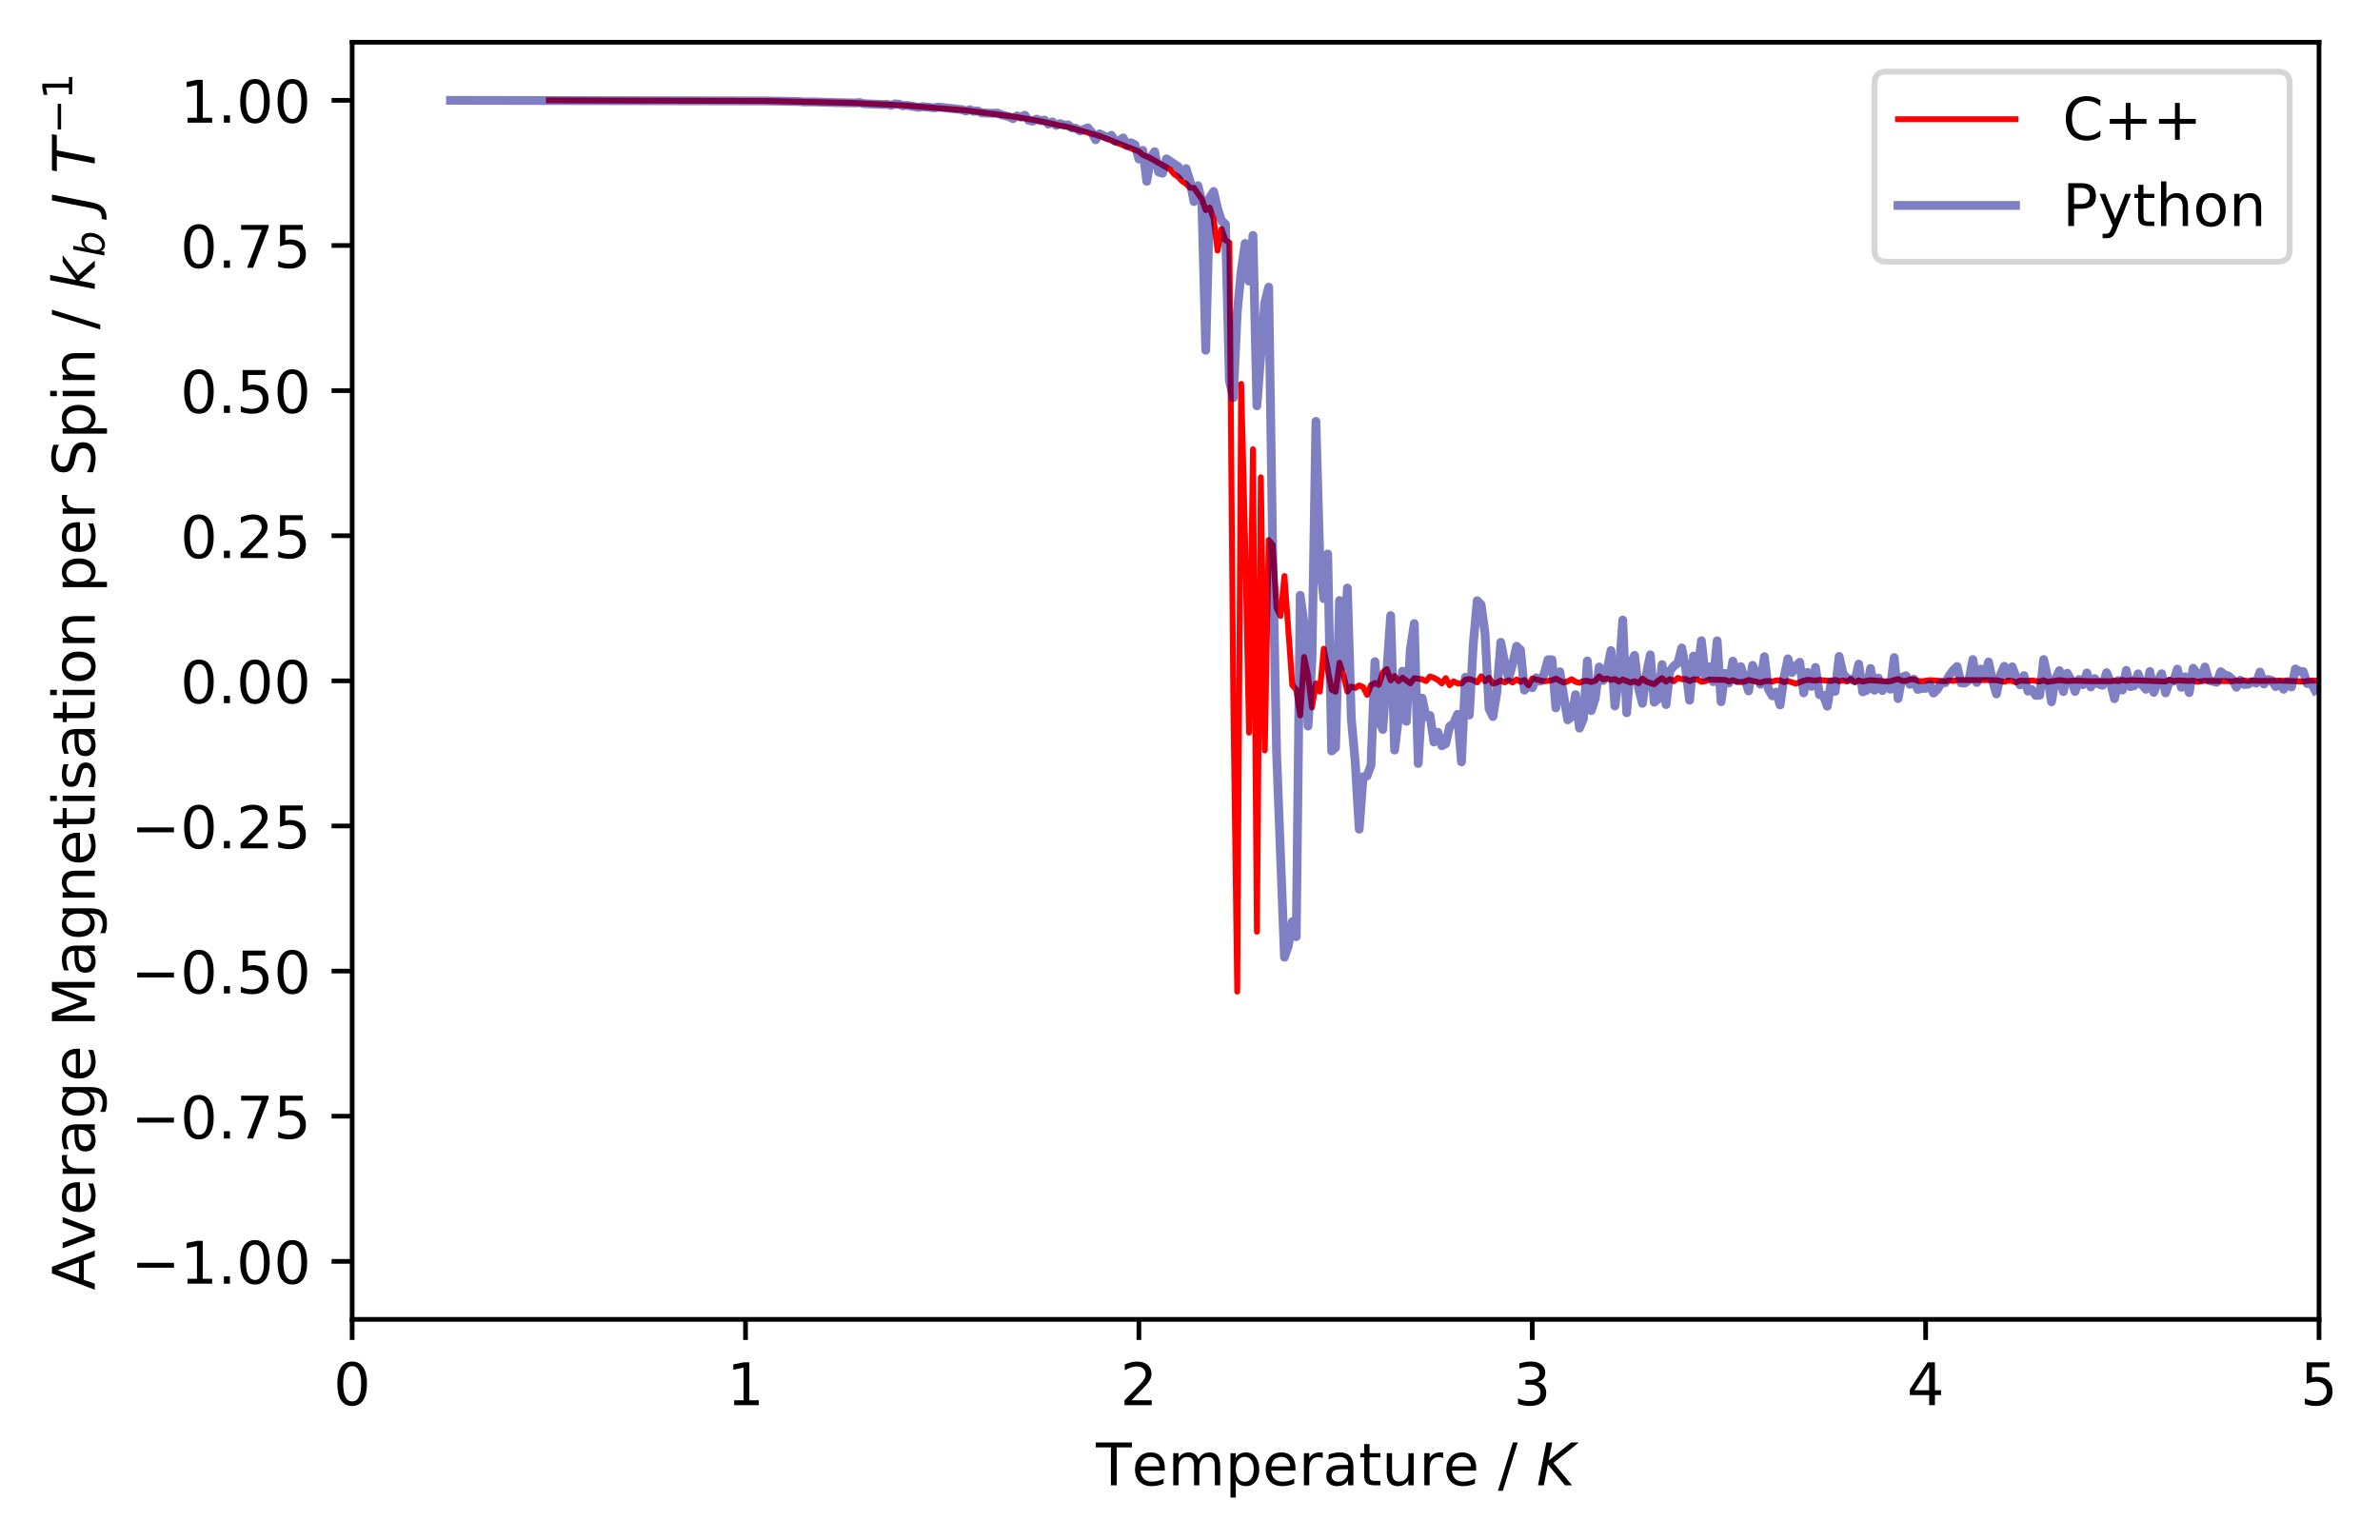 <?xml version="1.0" encoding="utf-8" standalone="no"?>
<!DOCTYPE svg PUBLIC "-//W3C//DTD SVG 1.1//EN"
  "http://www.w3.org/Graphics/SVG/1.1/DTD/svg11.dtd">
<!-- Created with matplotlib (https://matplotlib.org/) -->
<svg height="262.196pt" version="1.1" viewBox="0 0 405.127 262.196" width="405.127pt" xmlns="http://www.w3.org/2000/svg" xmlns:xlink="http://www.w3.org/1999/xlink">
 <defs>
  <style type="text/css">
*{stroke-linecap:butt;stroke-linejoin:round;}
  </style>
 </defs>
 <g id="figure_1">
  <g id="patch_1">
   <path d="M 0 262.196 
L 405.127 262.196 
L 405.127 0 
L 0 0 
z
" style="fill:#ffffff;"/>
  </g>
  <g id="axes_1">
   <g id="patch_2">
    <path d="M 59.945 224.64 
L 394.745 224.64 
L 394.745 7.2 
L 59.945 7.2 
z
" style="fill:#ffffff;"/>
   </g>
   <g id="matplotlib.axis_1">
    <g id="xtick_1">
     <g id="line2d_1">
      <defs>
       <path d="M 0 0 
L 0 3.5 
" id="maca0b45934" style="stroke:#000000;stroke-width:0.8;"/>
      </defs>
      <g>
       <use style="stroke:#000000;stroke-width:0.8;" x="59.945" xlink:href="#maca0b45934" y="224.64"/>
      </g>
     </g>
     <g id="text_1">
      <!-- 0 -->
      <defs>
       <path d="M 31.781 66.406 
Q 24.172 66.406 20.328 58.906 
Q 16.5 51.422 16.5 36.375 
Q 16.5 21.391 20.328 13.891 
Q 24.172 6.391 31.781 6.391 
Q 39.453 6.391 43.281 13.891 
Q 47.125 21.391 47.125 36.375 
Q 47.125 51.422 43.281 58.906 
Q 39.453 66.406 31.781 66.406 
z
M 31.781 74.219 
Q 44.047 74.219 50.516 64.516 
Q 56.984 54.828 56.984 36.375 
Q 56.984 17.969 50.516 8.266 
Q 44.047 -1.422 31.781 -1.422 
Q 19.531 -1.422 13.062 8.266 
Q 6.594 17.969 6.594 36.375 
Q 6.594 54.828 13.062 64.516 
Q 19.531 74.219 31.781 74.219 
z
" id="DejaVuSans-48"/>
      </defs>
      <g transform="translate(56.764 239.238)scale(0.1 -0.1)">
       <use xlink:href="#DejaVuSans-48"/>
      </g>
     </g>
    </g>
    <g id="xtick_2">
     <g id="line2d_2">
      <g>
       <use style="stroke:#000000;stroke-width:0.8;" x="126.905" xlink:href="#maca0b45934" y="224.64"/>
      </g>
     </g>
     <g id="text_2">
      <!-- 1 -->
      <defs>
       <path d="M 12.406 8.297 
L 28.516 8.297 
L 28.516 63.922 
L 10.984 60.406 
L 10.984 69.391 
L 28.422 72.906 
L 38.281 72.906 
L 38.281 8.297 
L 54.391 8.297 
L 54.391 0 
L 12.406 0 
z
" id="DejaVuSans-49"/>
      </defs>
      <g transform="translate(123.724 239.238)scale(0.1 -0.1)">
       <use xlink:href="#DejaVuSans-49"/>
      </g>
     </g>
    </g>
    <g id="xtick_3">
     <g id="line2d_3">
      <g>
       <use style="stroke:#000000;stroke-width:0.8;" x="193.865" xlink:href="#maca0b45934" y="224.64"/>
      </g>
     </g>
     <g id="text_3">
      <!-- 2 -->
      <defs>
       <path d="M 19.188 8.297 
L 53.609 8.297 
L 53.609 0 
L 7.328 0 
L 7.328 8.297 
Q 12.938 14.109 22.625 23.891 
Q 32.328 33.688 34.812 36.531 
Q 39.547 41.844 41.422 45.531 
Q 43.312 49.219 43.312 52.781 
Q 43.312 58.594 39.234 62.25 
Q 35.156 65.922 28.609 65.922 
Q 23.969 65.922 18.812 64.312 
Q 13.672 62.703 7.812 59.422 
L 7.812 69.391 
Q 13.766 71.781 18.938 73 
Q 24.125 74.219 28.422 74.219 
Q 39.75 74.219 46.484 68.547 
Q 53.219 62.891 53.219 53.422 
Q 53.219 48.922 51.531 44.891 
Q 49.859 40.875 45.406 35.406 
Q 44.188 33.984 37.641 27.219 
Q 31.109 20.453 19.188 8.297 
z
" id="DejaVuSans-50"/>
      </defs>
      <g transform="translate(190.684 239.238)scale(0.1 -0.1)">
       <use xlink:href="#DejaVuSans-50"/>
      </g>
     </g>
    </g>
    <g id="xtick_4">
     <g id="line2d_4">
      <g>
       <use style="stroke:#000000;stroke-width:0.8;" x="260.825" xlink:href="#maca0b45934" y="224.64"/>
      </g>
     </g>
     <g id="text_4">
      <!-- 3 -->
      <defs>
       <path d="M 40.578 39.312 
Q 47.656 37.797 51.625 33 
Q 55.609 28.219 55.609 21.188 
Q 55.609 10.406 48.188 4.484 
Q 40.766 -1.422 27.094 -1.422 
Q 22.516 -1.422 17.656 -0.516 
Q 12.797 0.391 7.625 2.203 
L 7.625 11.719 
Q 11.719 9.328 16.594 8.109 
Q 21.484 6.891 26.812 6.891 
Q 36.078 6.891 40.938 10.547 
Q 45.797 14.203 45.797 21.188 
Q 45.797 27.641 41.281 31.266 
Q 36.766 34.906 28.719 34.906 
L 20.219 34.906 
L 20.219 43.016 
L 29.109 43.016 
Q 36.375 43.016 40.234 45.922 
Q 44.094 48.828 44.094 54.297 
Q 44.094 59.906 40.109 62.906 
Q 36.141 65.922 28.719 65.922 
Q 24.656 65.922 20.016 65.031 
Q 15.375 64.156 9.812 62.312 
L 9.812 71.094 
Q 15.438 72.656 20.344 73.438 
Q 25.25 74.219 29.594 74.219 
Q 40.828 74.219 47.359 69.109 
Q 53.906 64.016 53.906 55.328 
Q 53.906 49.266 50.438 45.094 
Q 46.969 40.922 40.578 39.312 
z
" id="DejaVuSans-51"/>
      </defs>
      <g transform="translate(257.644 239.238)scale(0.1 -0.1)">
       <use xlink:href="#DejaVuSans-51"/>
      </g>
     </g>
    </g>
    <g id="xtick_5">
     <g id="line2d_5">
      <g>
       <use style="stroke:#000000;stroke-width:0.8;" x="327.785" xlink:href="#maca0b45934" y="224.64"/>
      </g>
     </g>
     <g id="text_5">
      <!-- 4 -->
      <defs>
       <path d="M 37.797 64.312 
L 12.891 25.391 
L 37.797 25.391 
z
M 35.203 72.906 
L 47.609 72.906 
L 47.609 25.391 
L 58.016 25.391 
L 58.016 17.188 
L 47.609 17.188 
L 47.609 0 
L 37.797 0 
L 37.797 17.188 
L 4.891 17.188 
L 4.891 26.703 
z
" id="DejaVuSans-52"/>
      </defs>
      <g transform="translate(324.604 239.238)scale(0.1 -0.1)">
       <use xlink:href="#DejaVuSans-52"/>
      </g>
     </g>
    </g>
    <g id="xtick_6">
     <g id="line2d_6">
      <g>
       <use style="stroke:#000000;stroke-width:0.8;" x="394.745" xlink:href="#maca0b45934" y="224.64"/>
      </g>
     </g>
     <g id="text_6">
      <!-- 5 -->
      <defs>
       <path d="M 10.797 72.906 
L 49.516 72.906 
L 49.516 64.594 
L 19.828 64.594 
L 19.828 46.734 
Q 21.969 47.469 24.109 47.828 
Q 26.266 48.188 28.422 48.188 
Q 40.625 48.188 47.75 41.5 
Q 54.891 34.812 54.891 23.391 
Q 54.891 11.625 47.562 5.094 
Q 40.234 -1.422 26.906 -1.422 
Q 22.312 -1.422 17.547 -0.641 
Q 12.797 0.141 7.719 1.703 
L 7.719 11.625 
Q 12.109 9.234 16.797 8.062 
Q 21.484 6.891 26.703 6.891 
Q 35.156 6.891 40.078 11.328 
Q 45.016 15.766 45.016 23.391 
Q 45.016 31 40.078 35.438 
Q 35.156 39.891 26.703 39.891 
Q 22.75 39.891 18.812 39.016 
Q 14.891 38.141 10.797 36.281 
z
" id="DejaVuSans-53"/>
      </defs>
      <g transform="translate(391.564 239.238)scale(0.1 -0.1)">
       <use xlink:href="#DejaVuSans-53"/>
      </g>
     </g>
    </g>
    <g id="text_7">
     <!-- Temperature / $K$ -->
     <defs>
      <path d="M -0.297 72.906 
L 61.375 72.906 
L 61.375 64.594 
L 35.5 64.594 
L 35.5 0 
L 25.594 0 
L 25.594 64.594 
L -0.297 64.594 
z
" id="DejaVuSans-84"/>
      <path d="M 56.203 29.594 
L 56.203 25.203 
L 14.891 25.203 
Q 15.484 15.922 20.484 11.062 
Q 25.484 6.203 34.422 6.203 
Q 39.594 6.203 44.453 7.469 
Q 49.312 8.734 54.109 11.281 
L 54.109 2.781 
Q 49.266 0.734 44.188 -0.344 
Q 39.109 -1.422 33.891 -1.422 
Q 20.797 -1.422 13.156 6.188 
Q 5.516 13.812 5.516 26.812 
Q 5.516 40.234 12.766 48.109 
Q 20.016 56 32.328 56 
Q 43.359 56 49.781 48.891 
Q 56.203 41.797 56.203 29.594 
z
M 47.219 32.234 
Q 47.125 39.594 43.094 43.984 
Q 39.062 48.391 32.422 48.391 
Q 24.906 48.391 20.391 44.141 
Q 15.875 39.891 15.188 32.172 
z
" id="DejaVuSans-101"/>
      <path d="M 52 44.188 
Q 55.375 50.25 60.062 53.125 
Q 64.75 56 71.094 56 
Q 79.641 56 84.281 50.016 
Q 88.922 44.047 88.922 33.016 
L 88.922 0 
L 79.891 0 
L 79.891 32.719 
Q 79.891 40.578 77.094 44.375 
Q 74.312 48.188 68.609 48.188 
Q 61.625 48.188 57.562 43.547 
Q 53.516 38.922 53.516 30.906 
L 53.516 0 
L 44.484 0 
L 44.484 32.719 
Q 44.484 40.625 41.703 44.406 
Q 38.922 48.188 33.109 48.188 
Q 26.219 48.188 22.156 43.531 
Q 18.109 38.875 18.109 30.906 
L 18.109 0 
L 9.078 0 
L 9.078 54.688 
L 18.109 54.688 
L 18.109 46.188 
Q 21.188 51.219 25.484 53.609 
Q 29.781 56 35.688 56 
Q 41.656 56 45.828 52.969 
Q 50 49.953 52 44.188 
z
" id="DejaVuSans-109"/>
      <path d="M 18.109 8.203 
L 18.109 -20.797 
L 9.078 -20.797 
L 9.078 54.688 
L 18.109 54.688 
L 18.109 46.391 
Q 20.953 51.266 25.266 53.625 
Q 29.594 56 35.594 56 
Q 45.562 56 51.781 48.094 
Q 58.016 40.188 58.016 27.297 
Q 58.016 14.406 51.781 6.484 
Q 45.562 -1.422 35.594 -1.422 
Q 29.594 -1.422 25.266 0.953 
Q 20.953 3.328 18.109 8.203 
z
M 48.688 27.297 
Q 48.688 37.203 44.609 42.844 
Q 40.531 48.484 33.406 48.484 
Q 26.266 48.484 22.188 42.844 
Q 18.109 37.203 18.109 27.297 
Q 18.109 17.391 22.188 11.75 
Q 26.266 6.109 33.406 6.109 
Q 40.531 6.109 44.609 11.75 
Q 48.688 17.391 48.688 27.297 
z
" id="DejaVuSans-112"/>
      <path d="M 41.109 46.297 
Q 39.594 47.172 37.812 47.578 
Q 36.031 48 33.891 48 
Q 26.266 48 22.188 43.047 
Q 18.109 38.094 18.109 28.812 
L 18.109 0 
L 9.078 0 
L 9.078 54.688 
L 18.109 54.688 
L 18.109 46.188 
Q 20.953 51.172 25.484 53.578 
Q 30.031 56 36.531 56 
Q 37.453 56 38.578 55.875 
Q 39.703 55.766 41.062 55.516 
z
" id="DejaVuSans-114"/>
      <path d="M 34.281 27.484 
Q 23.391 27.484 19.188 25 
Q 14.984 22.516 14.984 16.5 
Q 14.984 11.719 18.141 8.906 
Q 21.297 6.109 26.703 6.109 
Q 34.188 6.109 38.703 11.406 
Q 43.219 16.703 43.219 25.484 
L 43.219 27.484 
z
M 52.203 31.203 
L 52.203 0 
L 43.219 0 
L 43.219 8.297 
Q 40.141 3.328 35.547 0.953 
Q 30.953 -1.422 24.312 -1.422 
Q 15.922 -1.422 10.953 3.297 
Q 6 8.016 6 15.922 
Q 6 25.141 12.172 29.828 
Q 18.359 34.516 30.609 34.516 
L 43.219 34.516 
L 43.219 35.406 
Q 43.219 41.609 39.141 45 
Q 35.062 48.391 27.688 48.391 
Q 23 48.391 18.547 47.266 
Q 14.109 46.141 10.016 43.891 
L 10.016 52.203 
Q 14.938 54.109 19.578 55.047 
Q 24.219 56 28.609 56 
Q 40.484 56 46.344 49.844 
Q 52.203 43.703 52.203 31.203 
z
" id="DejaVuSans-97"/>
      <path d="M 18.312 70.219 
L 18.312 54.688 
L 36.812 54.688 
L 36.812 47.703 
L 18.312 47.703 
L 18.312 18.016 
Q 18.312 11.328 20.141 9.422 
Q 21.969 7.516 27.594 7.516 
L 36.812 7.516 
L 36.812 0 
L 27.594 0 
Q 17.188 0 13.234 3.875 
Q 9.281 7.766 9.281 18.016 
L 9.281 47.703 
L 2.688 47.703 
L 2.688 54.688 
L 9.281 54.688 
L 9.281 70.219 
z
" id="DejaVuSans-116"/>
      <path d="M 8.5 21.578 
L 8.5 54.688 
L 17.484 54.688 
L 17.484 21.922 
Q 17.484 14.156 20.5 10.266 
Q 23.531 6.391 29.594 6.391 
Q 36.859 6.391 41.078 11.031 
Q 45.312 15.672 45.312 23.688 
L 45.312 54.688 
L 54.297 54.688 
L 54.297 0 
L 45.312 0 
L 45.312 8.406 
Q 42.047 3.422 37.719 1 
Q 33.406 -1.422 27.688 -1.422 
Q 18.266 -1.422 13.375 4.438 
Q 8.5 10.297 8.5 21.578 
z
M 31.109 56 
z
" id="DejaVuSans-117"/>
      <path id="DejaVuSans-32"/>
      <path d="M 25.391 72.906 
L 33.688 72.906 
L 8.297 -9.281 
L 0 -9.281 
z
" id="DejaVuSans-47"/>
      <path d="M 16.891 72.906 
L 26.812 72.906 
L 20.797 42.188 
L 59.078 72.906 
L 72.219 72.906 
L 28.906 38.094 
L 60.594 0 
L 48.578 0 
L 19.484 35.5 
L 12.594 0 
L 2.688 0 
z
" id="DejaVuSans-Oblique-75"/>
     </defs>
     <g transform="translate(186.545 252.896)scale(0.1 -0.1)">
      <use transform="translate(0 0.094)" xlink:href="#DejaVuSans-84"/>
      <use transform="translate(61.084 0.094)" xlink:href="#DejaVuSans-101"/>
      <use transform="translate(122.607 0.094)" xlink:href="#DejaVuSans-109"/>
      <use transform="translate(220.02 0.094)" xlink:href="#DejaVuSans-112"/>
      <use transform="translate(283.496 0.094)" xlink:href="#DejaVuSans-101"/>
      <use transform="translate(345.02 0.094)" xlink:href="#DejaVuSans-114"/>
      <use transform="translate(386.133 0.094)" xlink:href="#DejaVuSans-97"/>
      <use transform="translate(447.412 0.094)" xlink:href="#DejaVuSans-116"/>
      <use transform="translate(486.621 0.094)" xlink:href="#DejaVuSans-117"/>
      <use transform="translate(550 0.094)" xlink:href="#DejaVuSans-114"/>
      <use transform="translate(591.113 0.094)" xlink:href="#DejaVuSans-101"/>
      <use transform="translate(652.637 0.094)" xlink:href="#DejaVuSans-32"/>
      <use transform="translate(684.424 0.094)" xlink:href="#DejaVuSans-47"/>
      <use transform="translate(718.115 0.094)" xlink:href="#DejaVuSans-32"/>
      <use transform="translate(749.902 0.094)" xlink:href="#DejaVuSans-Oblique-75"/>
     </g>
    </g>
   </g>
   <g id="matplotlib.axis_2">
    <g id="ytick_1">
     <g id="line2d_7">
      <defs>
       <path d="M 0 0 
L -3.5 0 
" id="m2463da8ff5" style="stroke:#000000;stroke-width:0.8;"/>
      </defs>
      <g>
       <use style="stroke:#000000;stroke-width:0.8;" x="59.945" xlink:href="#m2463da8ff5" y="214.756"/>
      </g>
     </g>
     <g id="text_8">
      <!-- −1.00 -->
      <defs>
       <path d="M 10.594 35.5 
L 73.188 35.5 
L 73.188 27.203 
L 10.594 27.203 
z
" id="DejaVuSans-8722"/>
       <path d="M 10.688 12.406 
L 21 12.406 
L 21 0 
L 10.688 0 
z
" id="DejaVuSans-46"/>
      </defs>
      <g transform="translate(22.3 218.556)scale(0.1 -0.1)">
       <use xlink:href="#DejaVuSans-8722"/>
       <use x="83.789" xlink:href="#DejaVuSans-49"/>
       <use x="147.412" xlink:href="#DejaVuSans-46"/>
       <use x="179.199" xlink:href="#DejaVuSans-48"/>
       <use x="242.822" xlink:href="#DejaVuSans-48"/>
      </g>
     </g>
    </g>
    <g id="ytick_2">
     <g id="line2d_8">
      <g>
       <use style="stroke:#000000;stroke-width:0.8;" x="59.945" xlink:href="#m2463da8ff5" y="190.047"/>
      </g>
     </g>
     <g id="text_9">
      <!-- −0.75 -->
      <defs>
       <path d="M 8.203 72.906 
L 55.078 72.906 
L 55.078 68.703 
L 28.609 0 
L 18.312 0 
L 43.219 64.594 
L 8.203 64.594 
z
" id="DejaVuSans-55"/>
      </defs>
      <g transform="translate(22.3 193.846)scale(0.1 -0.1)">
       <use xlink:href="#DejaVuSans-8722"/>
       <use x="83.789" xlink:href="#DejaVuSans-48"/>
       <use x="147.412" xlink:href="#DejaVuSans-46"/>
       <use x="179.199" xlink:href="#DejaVuSans-55"/>
       <use x="242.822" xlink:href="#DejaVuSans-53"/>
      </g>
     </g>
    </g>
    <g id="ytick_3">
     <g id="line2d_9">
      <g>
       <use style="stroke:#000000;stroke-width:0.8;" x="59.945" xlink:href="#m2463da8ff5" y="165.338"/>
      </g>
     </g>
     <g id="text_10">
      <!-- −0.50 -->
      <g transform="translate(22.3 169.137)scale(0.1 -0.1)">
       <use xlink:href="#DejaVuSans-8722"/>
       <use x="83.789" xlink:href="#DejaVuSans-48"/>
       <use x="147.412" xlink:href="#DejaVuSans-46"/>
       <use x="179.199" xlink:href="#DejaVuSans-53"/>
       <use x="242.822" xlink:href="#DejaVuSans-48"/>
      </g>
     </g>
    </g>
    <g id="ytick_4">
     <g id="line2d_10">
      <g>
       <use style="stroke:#000000;stroke-width:0.8;" x="59.945" xlink:href="#m2463da8ff5" y="140.629"/>
      </g>
     </g>
     <g id="text_11">
      <!-- −0.25 -->
      <g transform="translate(22.3 144.428)scale(0.1 -0.1)">
       <use xlink:href="#DejaVuSans-8722"/>
       <use x="83.789" xlink:href="#DejaVuSans-48"/>
       <use x="147.412" xlink:href="#DejaVuSans-46"/>
       <use x="179.199" xlink:href="#DejaVuSans-50"/>
       <use x="242.822" xlink:href="#DejaVuSans-53"/>
      </g>
     </g>
    </g>
    <g id="ytick_5">
     <g id="line2d_11">
      <g>
       <use style="stroke:#000000;stroke-width:0.8;" x="59.945" xlink:href="#m2463da8ff5" y="115.92"/>
      </g>
     </g>
     <g id="text_12">
      <!-- 0.00 -->
      <g transform="translate(30.68 119.719)scale(0.1 -0.1)">
       <use xlink:href="#DejaVuSans-48"/>
       <use x="63.623" xlink:href="#DejaVuSans-46"/>
       <use x="95.41" xlink:href="#DejaVuSans-48"/>
       <use x="159.033" xlink:href="#DejaVuSans-48"/>
      </g>
     </g>
    </g>
    <g id="ytick_6">
     <g id="line2d_12">
      <g>
       <use style="stroke:#000000;stroke-width:0.8;" x="59.945" xlink:href="#m2463da8ff5" y="91.211"/>
      </g>
     </g>
     <g id="text_13">
      <!-- 0.25 -->
      <g transform="translate(30.68 95.01)scale(0.1 -0.1)">
       <use xlink:href="#DejaVuSans-48"/>
       <use x="63.623" xlink:href="#DejaVuSans-46"/>
       <use x="95.41" xlink:href="#DejaVuSans-50"/>
       <use x="159.033" xlink:href="#DejaVuSans-53"/>
      </g>
     </g>
    </g>
    <g id="ytick_7">
     <g id="line2d_13">
      <g>
       <use style="stroke:#000000;stroke-width:0.8;" x="59.945" xlink:href="#m2463da8ff5" y="66.502"/>
      </g>
     </g>
     <g id="text_14">
      <!-- 0.50 -->
      <g transform="translate(30.68 70.301)scale(0.1 -0.1)">
       <use xlink:href="#DejaVuSans-48"/>
       <use x="63.623" xlink:href="#DejaVuSans-46"/>
       <use x="95.41" xlink:href="#DejaVuSans-53"/>
       <use x="159.033" xlink:href="#DejaVuSans-48"/>
      </g>
     </g>
    </g>
    <g id="ytick_8">
     <g id="line2d_14">
      <g>
       <use style="stroke:#000000;stroke-width:0.8;" x="59.945" xlink:href="#m2463da8ff5" y="41.793"/>
      </g>
     </g>
     <g id="text_15">
      <!-- 0.75 -->
      <g transform="translate(30.68 45.592)scale(0.1 -0.1)">
       <use xlink:href="#DejaVuSans-48"/>
       <use x="63.623" xlink:href="#DejaVuSans-46"/>
       <use x="95.41" xlink:href="#DejaVuSans-55"/>
       <use x="159.033" xlink:href="#DejaVuSans-53"/>
      </g>
     </g>
    </g>
    <g id="ytick_9">
     <g id="line2d_15">
      <g>
       <use style="stroke:#000000;stroke-width:0.8;" x="59.945" xlink:href="#m2463da8ff5" y="17.084"/>
      </g>
     </g>
     <g id="text_16">
      <!-- 1.00 -->
      <g transform="translate(30.68 20.883)scale(0.1 -0.1)">
       <use xlink:href="#DejaVuSans-49"/>
       <use x="63.623" xlink:href="#DejaVuSans-46"/>
       <use x="95.41" xlink:href="#DejaVuSans-48"/>
       <use x="159.033" xlink:href="#DejaVuSans-48"/>
      </g>
     </g>
    </g>
    <g id="text_17">
     <!-- Average Magnetisation per Spin / $k_b \ J \ T^{-1}$ -->
     <defs>
      <path d="M 34.188 63.188 
L 20.797 26.906 
L 47.609 26.906 
z
M 28.609 72.906 
L 39.797 72.906 
L 67.578 0 
L 57.328 0 
L 50.688 18.703 
L 17.828 18.703 
L 11.188 0 
L 0.781 0 
z
" id="DejaVuSans-65"/>
      <path d="M 2.984 54.688 
L 12.5 54.688 
L 29.594 8.797 
L 46.688 54.688 
L 56.203 54.688 
L 35.688 0 
L 23.484 0 
z
" id="DejaVuSans-118"/>
      <path d="M 45.406 27.984 
Q 45.406 37.75 41.375 43.109 
Q 37.359 48.484 30.078 48.484 
Q 22.859 48.484 18.828 43.109 
Q 14.797 37.75 14.797 27.984 
Q 14.797 18.266 18.828 12.891 
Q 22.859 7.516 30.078 7.516 
Q 37.359 7.516 41.375 12.891 
Q 45.406 18.266 45.406 27.984 
z
M 54.391 6.781 
Q 54.391 -7.172 48.188 -13.984 
Q 42 -20.797 29.203 -20.797 
Q 24.469 -20.797 20.266 -20.094 
Q 16.062 -19.391 12.109 -17.922 
L 12.109 -9.188 
Q 16.062 -11.328 19.922 -12.344 
Q 23.781 -13.375 27.781 -13.375 
Q 36.625 -13.375 41.016 -8.766 
Q 45.406 -4.156 45.406 5.172 
L 45.406 9.625 
Q 42.625 4.781 38.281 2.391 
Q 33.938 0 27.875 0 
Q 17.828 0 11.672 7.656 
Q 5.516 15.328 5.516 27.984 
Q 5.516 40.672 11.672 48.328 
Q 17.828 56 27.875 56 
Q 33.938 56 38.281 53.609 
Q 42.625 51.219 45.406 46.391 
L 45.406 54.688 
L 54.391 54.688 
z
" id="DejaVuSans-103"/>
      <path d="M 9.812 72.906 
L 24.516 72.906 
L 43.109 23.297 
L 61.812 72.906 
L 76.516 72.906 
L 76.516 0 
L 66.891 0 
L 66.891 64.016 
L 48.094 14.016 
L 38.188 14.016 
L 19.391 64.016 
L 19.391 0 
L 9.812 0 
z
" id="DejaVuSans-77"/>
      <path d="M 54.891 33.016 
L 54.891 0 
L 45.906 0 
L 45.906 32.719 
Q 45.906 40.484 42.875 44.328 
Q 39.844 48.188 33.797 48.188 
Q 26.516 48.188 22.312 43.547 
Q 18.109 38.922 18.109 30.906 
L 18.109 0 
L 9.078 0 
L 9.078 54.688 
L 18.109 54.688 
L 18.109 46.188 
Q 21.344 51.125 25.703 53.562 
Q 30.078 56 35.797 56 
Q 45.219 56 50.047 50.172 
Q 54.891 44.344 54.891 33.016 
z
" id="DejaVuSans-110"/>
      <path d="M 9.422 54.688 
L 18.406 54.688 
L 18.406 0 
L 9.422 0 
z
M 9.422 75.984 
L 18.406 75.984 
L 18.406 64.594 
L 9.422 64.594 
z
" id="DejaVuSans-105"/>
      <path d="M 44.281 53.078 
L 44.281 44.578 
Q 40.484 46.531 36.375 47.5 
Q 32.281 48.484 27.875 48.484 
Q 21.188 48.484 17.844 46.438 
Q 14.5 44.391 14.5 40.281 
Q 14.5 37.156 16.891 35.375 
Q 19.281 33.594 26.516 31.984 
L 29.594 31.297 
Q 39.156 29.25 43.188 25.516 
Q 47.219 21.781 47.219 15.094 
Q 47.219 7.469 41.188 3.016 
Q 35.156 -1.422 24.609 -1.422 
Q 20.219 -1.422 15.453 -0.562 
Q 10.688 0.297 5.422 2 
L 5.422 11.281 
Q 10.406 8.688 15.234 7.391 
Q 20.062 6.109 24.812 6.109 
Q 31.156 6.109 34.562 8.281 
Q 37.984 10.453 37.984 14.406 
Q 37.984 18.062 35.516 20.016 
Q 33.062 21.969 24.703 23.781 
L 21.578 24.516 
Q 13.234 26.266 9.516 29.906 
Q 5.812 33.547 5.812 39.891 
Q 5.812 47.609 11.281 51.797 
Q 16.75 56 26.812 56 
Q 31.781 56 36.172 55.266 
Q 40.578 54.547 44.281 53.078 
z
" id="DejaVuSans-115"/>
      <path d="M 30.609 48.391 
Q 23.391 48.391 19.188 42.75 
Q 14.984 37.109 14.984 27.297 
Q 14.984 17.484 19.156 11.844 
Q 23.344 6.203 30.609 6.203 
Q 37.797 6.203 41.984 11.859 
Q 46.188 17.531 46.188 27.297 
Q 46.188 37.016 41.984 42.703 
Q 37.797 48.391 30.609 48.391 
z
M 30.609 56 
Q 42.328 56 49.016 48.375 
Q 55.719 40.766 55.719 27.297 
Q 55.719 13.875 49.016 6.219 
Q 42.328 -1.422 30.609 -1.422 
Q 18.844 -1.422 12.172 6.219 
Q 5.516 13.875 5.516 27.297 
Q 5.516 40.766 12.172 48.375 
Q 18.844 56 30.609 56 
z
" id="DejaVuSans-111"/>
      <path d="M 53.516 70.516 
L 53.516 60.891 
Q 47.906 63.578 42.922 64.891 
Q 37.938 66.219 33.297 66.219 
Q 25.25 66.219 20.875 63.094 
Q 16.5 59.969 16.5 54.203 
Q 16.5 49.359 19.406 46.891 
Q 22.312 44.438 30.422 42.922 
L 36.375 41.703 
Q 47.406 39.594 52.656 34.297 
Q 57.906 29 57.906 20.125 
Q 57.906 9.516 50.797 4.047 
Q 43.703 -1.422 29.984 -1.422 
Q 24.812 -1.422 18.969 -0.25 
Q 13.141 0.922 6.891 3.219 
L 6.891 13.375 
Q 12.891 10.016 18.656 8.297 
Q 24.422 6.594 29.984 6.594 
Q 38.422 6.594 43.016 9.906 
Q 47.609 13.234 47.609 19.391 
Q 47.609 24.75 44.312 27.781 
Q 41.016 30.812 33.5 32.328 
L 27.484 33.5 
Q 16.453 35.688 11.516 40.375 
Q 6.594 45.062 6.594 53.422 
Q 6.594 63.094 13.406 68.656 
Q 20.219 74.219 32.172 74.219 
Q 37.312 74.219 42.625 73.281 
Q 47.953 72.359 53.516 70.516 
z
" id="DejaVuSans-83"/>
      <path d="M 18.312 75.984 
L 27.297 75.984 
L 18.703 31.688 
L 49.516 54.688 
L 61.188 54.688 
L 26.812 28.516 
L 51.906 0 
L 41.016 0 
L 17.672 26.703 
L 12.5 0 
L 3.516 0 
z
" id="DejaVuSans-Oblique-107"/>
      <path d="M 49.516 33.406 
Q 49.516 40.484 46.266 44.484 
Q 43.016 48.484 37.312 48.484 
Q 33.156 48.484 29.516 46.453 
Q 25.875 44.438 23.188 40.578 
Q 20.359 36.531 18.719 31.172 
Q 17.094 25.828 17.094 20.516 
Q 17.094 13.766 20.281 9.938 
Q 23.484 6.109 29.109 6.109 
Q 33.344 6.109 36.953 8.078 
Q 40.578 10.062 43.312 13.922 
Q 46.094 17.922 47.797 23.234 
Q 49.516 28.562 49.516 33.406 
z
M 21.578 46.391 
Q 24.906 50.875 29.906 53.438 
Q 34.906 56 40.375 56 
Q 48.781 56 53.734 50.328 
Q 58.688 44.672 58.688 35.016 
Q 58.688 27.094 55.781 19.672 
Q 52.875 12.25 47.516 6.5 
Q 44 2.688 39.406 0.625 
Q 34.812 -1.422 29.781 -1.422 
Q 24.469 -1.422 20.562 1.016 
Q 16.656 3.469 14.203 8.297 
L 12.594 0 
L 3.609 0 
L 18.406 75.984 
L 27.391 75.984 
z
" id="DejaVuSans-Oblique-98"/>
      <path d="M 16.703 72.906 
L 26.609 72.906 
L 13.375 5.078 
Q 10.797 -8.156 4.656 -14.078 
Q -1.469 -20.016 -12.5 -20.016 
L -16.406 -20.016 
L -14.797 -11.719 
L -11.719 -11.719 
Q -5.125 -11.719 -1.703 -7.953 
Q 1.703 -4.203 3.516 5.078 
z
" id="DejaVuSans-Oblique-74"/>
      <path d="M 5.906 72.906 
L 67.578 72.906 
L 66.016 64.594 
L 39.984 64.594 
L 27.484 0 
L 17.578 0 
L 30.078 64.594 
L 4.297 64.594 
z
" id="DejaVuSans-Oblique-84"/>
     </defs>
     <g transform="translate(16.2 219.67)rotate(-90)scale(0.1 -0.1)">
      <use transform="translate(0 0.684)" xlink:href="#DejaVuSans-65"/>
      <use transform="translate(68.408 0.684)" xlink:href="#DejaVuSans-118"/>
      <use transform="translate(127.588 0.684)" xlink:href="#DejaVuSans-101"/>
      <use transform="translate(189.111 0.684)" xlink:href="#DejaVuSans-114"/>
      <use transform="translate(230.225 0.684)" xlink:href="#DejaVuSans-97"/>
      <use transform="translate(291.504 0.684)" xlink:href="#DejaVuSans-103"/>
      <use transform="translate(354.98 0.684)" xlink:href="#DejaVuSans-101"/>
      <use transform="translate(416.504 0.684)" xlink:href="#DejaVuSans-32"/>
      <use transform="translate(448.291 0.684)" xlink:href="#DejaVuSans-77"/>
      <use transform="translate(534.57 0.684)" xlink:href="#DejaVuSans-97"/>
      <use transform="translate(595.85 0.684)" xlink:href="#DejaVuSans-103"/>
      <use transform="translate(659.326 0.684)" xlink:href="#DejaVuSans-110"/>
      <use transform="translate(722.705 0.684)" xlink:href="#DejaVuSans-101"/>
      <use transform="translate(784.229 0.684)" xlink:href="#DejaVuSans-116"/>
      <use transform="translate(823.438 0.684)" xlink:href="#DejaVuSans-105"/>
      <use transform="translate(851.221 0.684)" xlink:href="#DejaVuSans-115"/>
      <use transform="translate(903.32 0.684)" xlink:href="#DejaVuSans-97"/>
      <use transform="translate(964.6 0.684)" xlink:href="#DejaVuSans-116"/>
      <use transform="translate(1003.809 0.684)" xlink:href="#DejaVuSans-105"/>
      <use transform="translate(1031.592 0.684)" xlink:href="#DejaVuSans-111"/>
      <use transform="translate(1092.773 0.684)" xlink:href="#DejaVuSans-110"/>
      <use transform="translate(1156.152 0.684)" xlink:href="#DejaVuSans-32"/>
      <use transform="translate(1187.939 0.684)" xlink:href="#DejaVuSans-112"/>
      <use transform="translate(1251.416 0.684)" xlink:href="#DejaVuSans-101"/>
      <use transform="translate(1312.939 0.684)" xlink:href="#DejaVuSans-114"/>
      <use transform="translate(1354.053 0.684)" xlink:href="#DejaVuSans-32"/>
      <use transform="translate(1385.84 0.684)" xlink:href="#DejaVuSans-83"/>
      <use transform="translate(1449.316 0.684)" xlink:href="#DejaVuSans-112"/>
      <use transform="translate(1512.793 0.684)" xlink:href="#DejaVuSans-105"/>
      <use transform="translate(1540.576 0.684)" xlink:href="#DejaVuSans-110"/>
      <use transform="translate(1603.955 0.684)" xlink:href="#DejaVuSans-32"/>
      <use transform="translate(1635.742 0.684)" xlink:href="#DejaVuSans-47"/>
      <use transform="translate(1669.434 0.684)" xlink:href="#DejaVuSans-32"/>
      <use transform="translate(1701.221 0.684)" xlink:href="#DejaVuSans-Oblique-107"/>
      <use transform="translate(1759.131 -15.722)scale(0.7)" xlink:href="#DejaVuSans-Oblique-98"/>
      <use transform="translate(1838.769 0.684)" xlink:href="#DejaVuSans-Oblique-74"/>
      <use transform="translate(1900.732 0.684)" xlink:href="#DejaVuSans-Oblique-84"/>
      <use transform="translate(1968.833 38.966)scale(0.7)" xlink:href="#DejaVuSans-8722"/>
      <use transform="translate(2027.485 38.966)scale(0.7)" xlink:href="#DejaVuSans-49"/>
     </g>
    </g>
   </g>
   <g id="line2d_16">
    <path clip-path="url(#p70a8e9605f)" d="M 93.425 17.084 
L 130.253 17.19 
L 144.985 17.522 
L 153.689 17.93 
L 164.403 18.787 
L 173.108 19.942 
L 176.456 20.514 
L 177.795 20.786 
L 180.473 21.386 
L 181.143 21.479 
L 182.482 21.811 
L 187.169 23.149 
L 193.865 25.787 
L 194.535 26.355 
L 195.874 26.958 
L 199.222 28.886 
L 199.892 29.667 
L 200.561 30.119 
L 201.231 30.86 
L 201.901 31.28 
L 202.57 31.963 
L 203.24 31.993 
L 204.579 33.916 
L 205.249 35.785 
L 205.918 35.349 
L 206.588 37.28 
L 207.257 42.665 
L 207.927 38.984 
L 208.597 40.889 
L 209.266 41.303 
L 209.936 119.017 
L 210.605 168.832 
L 211.275 65.363 
L 211.945 92.066 
L 212.614 124.747 
L 213.284 76.498 
L 213.953 158.642 
L 214.623 81.277 
L 215.293 127.772 
L 215.962 91.941 
L 216.632 92.754 
L 217.301 103.557 
L 217.971 104.877 
L 218.641 98.067 
L 219.98 116.654 
L 220.649 117.42 
L 221.319 121.81 
L 221.989 111.857 
L 222.658 115.019 
L 223.328 120.448 
L 223.997 116.349 
L 224.667 117.747 
L 225.337 110.453 
L 226.676 117.433 
L 227.345 117.784 
L 228.015 112.853 
L 228.685 114.976 
L 229.354 117.74 
L 230.024 116.896 
L 230.693 117.126 
L 231.363 116.702 
L 232.033 116.985 
L 232.702 118.3 
L 233.372 116.634 
L 234.041 116.279 
L 234.711 116.614 
L 235.381 114.483 
L 236.05 113.932 
L 236.72 115.852 
L 237.389 115.096 
L 238.059 115.959 
L 238.729 115.381 
L 240.068 116.355 
L 240.737 115.466 
L 242.077 115.659 
L 242.746 115.966 
L 243.416 115.175 
L 244.085 115.401 
L 244.755 115.77 
L 245.425 116.364 
L 246.094 115.454 
L 246.764 116.673 
L 247.433 116.007 
L 248.103 116.359 
L 248.773 116.373 
L 249.442 115.72 
L 250.112 115.619 
L 250.781 115.808 
L 251.451 116.187 
L 252.121 115.137 
L 252.79 115.992 
L 253.46 115.395 
L 254.129 116.394 
L 254.799 116.213 
L 255.469 115.87 
L 256.138 116.184 
L 256.808 115.809 
L 257.477 116.199 
L 258.147 115.689 
L 258.817 116.091 
L 259.486 115.765 
L 260.156 116.679 
L 260.825 115.517 
L 262.834 116.002 
L 264.173 115.832 
L 264.843 115.548 
L 266.182 116.216 
L 266.852 115.998 
L 267.521 115.652 
L 268.191 116.082 
L 268.861 116.258 
L 269.53 115.962 
L 270.2 115.91 
L 270.869 116.121 
L 271.539 115.904 
L 272.209 115.157 
L 272.878 115.676 
L 273.548 115.518 
L 274.217 115.766 
L 274.887 115.613 
L 275.557 116.055 
L 276.226 115.694 
L 277.565 116.224 
L 278.235 115.985 
L 278.905 116.32 
L 279.574 115.539 
L 280.244 116.053 
L 281.583 116.498 
L 282.253 115.888 
L 282.922 115.452 
L 283.592 116.053 
L 284.261 115.628 
L 284.931 115.986 
L 285.601 115.413 
L 286.27 115.644 
L 286.94 115.599 
L 287.609 115.962 
L 288.279 115.653 
L 288.949 115.686 
L 289.618 116.074 
L 290.288 115.988 
L 290.957 115.695 
L 292.297 115.741 
L 293.636 115.76 
L 294.305 116.032 
L 294.975 115.797 
L 295.645 116.054 
L 296.314 116.141 
L 296.984 116.038 
L 297.653 115.777 
L 299.662 116.237 
L 300.332 116.002 
L 301.001 115.929 
L 301.671 116.041 
L 302.341 115.85 
L 303.01 115.827 
L 303.68 116.146 
L 304.349 115.941 
L 305.689 116.398 
L 307.028 115.896 
L 307.697 115.746 
L 309.037 115.871 
L 309.706 115.767 
L 311.715 115.945 
L 312.385 115.754 
L 313.054 115.983 
L 313.724 115.85 
L 314.393 116.028 
L 315.063 115.608 
L 315.733 116.158 
L 316.402 115.834 
L 317.072 116.037 
L 318.411 115.808 
L 321.089 116.015 
L 321.759 115.99 
L 323.098 115.6 
L 323.768 115.921 
L 324.437 115.927 
L 325.107 115.688 
L 325.777 115.669 
L 326.446 115.914 
L 327.116 116.011 
L 328.455 115.802 
L 331.133 115.989 
L 331.803 115.826 
L 332.473 115.943 
L 333.142 115.778 
L 339.838 115.806 
L 341.177 116.078 
L 341.847 115.873 
L 342.517 115.941 
L 343.186 116.178 
L 343.856 115.883 
L 345.195 115.938 
L 345.865 115.851 
L 347.204 116.025 
L 347.873 115.825 
L 348.543 116.091 
L 350.552 115.794 
L 351.891 115.964 
L 353.23 115.88 
L 355.909 115.973 
L 357.917 115.965 
L 359.257 115.987 
L 359.926 115.87 
L 360.596 115.971 
L 361.265 115.769 
L 361.935 115.914 
L 362.605 115.806 
L 368.631 116.027 
L 369.301 115.737 
L 369.97 115.981 
L 370.64 115.841 
L 372.649 115.94 
L 373.318 115.877 
L 373.988 116.071 
L 375.327 115.913 
L 380.014 115.989 
L 380.684 115.867 
L 381.353 115.945 
L 382.023 115.857 
L 382.693 115.959 
L 383.362 115.887 
L 384.701 115.933 
L 386.71 115.913 
L 388.049 115.879 
L 392.067 116.035 
L 393.406 115.875 
L 394.745 115.897 
L 394.745 115.897 
" style="fill:none;stroke:#ff0000;stroke-linecap:square;"/>
   </g>
   <g id="line2d_17">
    <path clip-path="url(#p70a8e9605f)" d="M 76.685 17.084 
L 130.253 17.186 
L 134.271 17.255 
L 135.61 17.267 
L 136.949 17.363 
L 138.289 17.344 
L 141.637 17.45 
L 143.645 17.497 
L 145.654 17.529 
L 146.324 17.455 
L 146.993 17.652 
L 150.341 17.79 
L 151.011 17.758 
L 151.681 17.936 
L 152.35 17.686 
L 153.02 17.735 
L 153.689 18.023 
L 154.359 17.927 
L 156.368 18.284 
L 157.037 18.151 
L 159.046 18.363 
L 159.716 18.225 
L 163.733 18.66 
L 164.403 18.911 
L 165.073 18.665 
L 165.742 18.959 
L 166.412 18.872 
L 167.081 19.216 
L 169.09 19.294 
L 169.76 19.237 
L 170.429 19.539 
L 171.769 19.871 
L 172.438 20.205 
L 173.108 19.726 
L 173.777 19.946 
L 174.447 19.616 
L 175.117 20.504 
L 175.786 20.634 
L 176.456 20.277 
L 177.125 20.551 
L 177.795 20.444 
L 178.465 21.137 
L 179.134 20.745 
L 179.804 21.356 
L 180.473 21.04 
L 181.143 21.313 
L 181.813 21.261 
L 182.482 21.799 
L 183.152 21.839 
L 183.821 22.298 
L 185.161 21.768 
L 185.83 22.513 
L 186.5 23.801 
L 187.169 22.782 
L 188.509 23.426 
L 189.178 23.032 
L 189.848 24.067 
L 190.517 23.934 
L 191.187 23.483 
L 191.857 24.788 
L 192.526 24.303 
L 193.196 24.642 
L 193.865 27.083 
L 194.535 25.601 
L 195.205 30.857 
L 195.874 26.783 
L 196.544 25.823 
L 197.213 29.278 
L 197.883 29.494 
L 198.553 27.044 
L 200.561 28.383 
L 201.231 29.746 
L 201.901 28.7 
L 202.57 30.831 
L 203.24 34.32 
L 203.909 31.613 
L 204.579 34.262 
L 205.249 59.643 
L 205.918 33.644 
L 206.588 32.6 
L 207.257 35.474 
L 207.927 37.593 
L 208.597 38.158 
L 209.266 64.811 
L 209.936 67.709 
L 210.605 53.113 
L 211.275 46.214 
L 211.945 41.44 
L 212.614 47.876 
L 213.284 40.082 
L 213.953 69.093 
L 215.293 51.533 
L 215.962 48.889 
L 216.632 93.656 
L 217.301 128.135 
L 218.641 162.975 
L 219.31 161.002 
L 219.98 156.924 
L 220.649 159.481 
L 221.319 101.355 
L 221.989 106.266 
L 222.658 123.624 
L 223.328 112.171 
L 223.997 71.735 
L 224.667 95.475 
L 225.337 101.937 
L 226.006 94.317 
L 226.676 127.869 
L 227.345 127.284 
L 228.015 102.241 
L 228.685 113.456 
L 229.354 100.118 
L 230.024 122.351 
L 230.693 129.797 
L 231.363 141.18 
L 232.033 132.242 
L 232.702 132.121 
L 233.372 130.278 
L 234.041 112.652 
L 234.711 122.603 
L 235.381 124.197 
L 236.72 104.811 
L 237.389 127.706 
L 238.059 122.14 
L 238.729 114.269 
L 239.398 122.821 
L 240.068 110.591 
L 240.737 106.171 
L 241.407 129.991 
L 242.077 118.862 
L 242.746 122.037 
L 243.416 121.816 
L 244.085 126.341 
L 244.755 124.666 
L 245.425 126.976 
L 246.094 126.62 
L 246.764 123.674 
L 247.433 123.219 
L 248.103 121.623 
L 248.773 129.719 
L 249.442 115.304 
L 250.112 121.738 
L 250.781 109.701 
L 251.451 102.273 
L 252.121 102.966 
L 252.79 107.872 
L 253.46 120.652 
L 254.129 122.01 
L 254.799 117.888 
L 255.469 109.357 
L 256.138 112.859 
L 256.808 115.524 
L 257.477 113.063 
L 258.147 110.03 
L 258.817 110.641 
L 259.486 117.507 
L 260.156 116.675 
L 260.825 117.101 
L 261.495 115.398 
L 262.165 115.981 
L 262.834 114.778 
L 263.504 112.327 
L 264.173 112.322 
L 264.843 120.527 
L 265.513 114.37 
L 266.852 122.564 
L 267.521 122.021 
L 268.191 118.265 
L 268.861 123.974 
L 269.53 122.416 
L 270.2 112.531 
L 270.869 120.994 
L 271.539 118.931 
L 272.209 113.557 
L 272.878 115.865 
L 273.548 114.173 
L 274.217 110.762 
L 274.887 120.204 
L 275.557 115.245 
L 276.226 105.57 
L 276.896 121.357 
L 277.565 113.079 
L 278.235 111.584 
L 278.905 117.123 
L 279.574 119.751 
L 280.244 114.813 
L 280.913 111.489 
L 281.583 119.559 
L 282.253 119.011 
L 282.922 113.146 
L 283.592 119.963 
L 284.261 114.204 
L 284.931 113.392 
L 285.601 112.887 
L 286.27 110.317 
L 286.94 113.842 
L 287.609 119.222 
L 288.279 111.696 
L 288.949 114.674 
L 289.618 109.087 
L 290.288 115.261 
L 290.957 113.533 
L 291.627 116.067 
L 292.297 109.101 
L 292.966 119.48 
L 293.636 114.658 
L 294.305 116.286 
L 294.975 112.566 
L 295.645 115.88 
L 296.314 113.493 
L 297.653 117.634 
L 298.323 113.28 
L 299.662 116.508 
L 300.332 111.807 
L 301.001 117.285 
L 301.671 118.472 
L 302.341 117.847 
L 303.01 120.03 
L 303.68 115.327 
L 304.349 112.167 
L 305.019 114.512 
L 305.689 113.451 
L 306.358 112.748 
L 307.028 117.971 
L 307.697 114.476 
L 308.367 116.868 
L 309.037 113.631 
L 309.706 118.282 
L 310.376 118.371 
L 311.045 120.248 
L 311.715 116.072 
L 312.385 117.701 
L 313.054 111.76 
L 313.724 114.715 
L 314.393 115.469 
L 315.733 115.88 
L 316.402 113.071 
L 317.072 117.798 
L 317.741 117.52 
L 318.411 113.818 
L 319.081 117.526 
L 319.75 115.447 
L 320.42 117.58 
L 321.089 116.296 
L 321.759 117.348 
L 322.429 111.951 
L 323.098 118.941 
L 323.768 115.312 
L 324.437 115.051 
L 325.107 116.521 
L 325.777 115.62 
L 326.446 117.387 
L 327.116 117.206 
L 327.785 117.203 
L 328.455 116.473 
L 329.125 118 
L 329.794 117.375 
L 330.464 116.235 
L 331.133 116.236 
L 331.803 115.03 
L 332.473 114.12 
L 333.142 113.474 
L 333.812 116.277 
L 334.481 116.287 
L 335.151 115.78 
L 335.821 112.289 
L 336.49 116.208 
L 337.16 113.919 
L 337.829 115.146 
L 338.499 112.703 
L 339.169 115.884 
L 339.838 118.154 
L 340.508 114.928 
L 341.177 113.427 
L 341.847 115.023 
L 342.517 113.528 
L 343.186 115.262 
L 343.856 116.604 
L 344.525 115.019 
L 345.195 117.671 
L 345.865 117.405 
L 346.534 118.403 
L 347.204 118.364 
L 347.873 112.292 
L 348.543 115.295 
L 349.213 119.494 
L 349.882 115.571 
L 350.552 114.179 
L 351.221 117.747 
L 351.891 114.607 
L 352.561 115.807 
L 353.23 117.729 
L 353.9 115.688 
L 354.569 116.586 
L 355.239 114.569 
L 355.909 116.968 
L 356.578 115.526 
L 357.248 116.48 
L 357.917 116.676 
L 358.587 114.521 
L 359.257 116.197 
L 359.926 118.958 
L 360.596 115.869 
L 361.265 117.503 
L 361.935 114.141 
L 362.605 116.907 
L 363.274 116.757 
L 363.944 114.724 
L 364.613 116.598 
L 365.283 117.359 
L 365.953 114.33 
L 366.622 117.882 
L 367.292 116.059 
L 367.961 114.705 
L 368.631 117.977 
L 369.301 115.984 
L 369.97 115.981 
L 370.64 113.918 
L 371.309 117.029 
L 371.979 115.235 
L 372.649 117.925 
L 373.318 113.77 
L 374.657 115.595 
L 375.327 113.559 
L 375.997 115.83 
L 377.336 116.172 
L 378.005 114.365 
L 378.675 114.871 
L 379.345 115.102 
L 380.014 115.71 
L 380.684 117.014 
L 381.353 115.805 
L 382.023 116.543 
L 382.693 116.48 
L 383.362 116.04 
L 384.032 116.306 
L 384.701 114.422 
L 385.371 116.465 
L 386.041 115.685 
L 386.71 115.857 
L 387.38 116.902 
L 388.049 116.233 
L 388.719 117.361 
L 389.389 116.057 
L 390.058 116.968 
L 390.728 113.895 
L 391.397 114.316 
L 392.067 114.353 
L 392.737 116.384 
L 393.406 116.3 
L 394.076 117.553 
L 394.076 117.553 
" style="fill:none;stroke:#00008b;stroke-linecap:square;stroke-opacity:0.5;stroke-width:1.5;"/>
   </g>
   <g id="patch_3">
    <path d="M 59.945 224.64 
L 59.945 7.2 
" style="fill:none;stroke:#000000;stroke-linecap:square;stroke-linejoin:miter;stroke-width:0.8;"/>
   </g>
   <g id="patch_4">
    <path d="M 394.745 224.64 
L 394.745 7.2 
" style="fill:none;stroke:#000000;stroke-linecap:square;stroke-linejoin:miter;stroke-width:0.8;"/>
   </g>
   <g id="patch_5">
    <path d="M 59.945 224.64 
L 394.745 224.64 
" style="fill:none;stroke:#000000;stroke-linecap:square;stroke-linejoin:miter;stroke-width:0.8;"/>
   </g>
   <g id="patch_6">
    <path d="M 59.945 7.2 
L 394.745 7.2 
" style="fill:none;stroke:#000000;stroke-linecap:square;stroke-linejoin:miter;stroke-width:0.8;"/>
   </g>
   <g id="legend_1">
    <g id="patch_7">
     <path d="M 321.083 44.556 
L 387.745 44.556 
Q 389.745 44.556 389.745 42.556 
L 389.745 14.2 
Q 389.745 12.2 387.745 12.2 
L 321.083 12.2 
Q 319.083 12.2 319.083 14.2 
L 319.083 42.556 
Q 319.083 44.556 321.083 44.556 
z
" style="fill:#ffffff;opacity:0.8;stroke:#cccccc;stroke-linejoin:miter;"/>
    </g>
    <g id="line2d_18">
     <path d="M 323.083 20.298 
L 343.083 20.298 
" style="fill:none;stroke:#ff0000;stroke-linecap:square;"/>
    </g>
    <g id="line2d_19"/>
    <g id="text_18">
     <!-- C++ -->
     <defs>
      <path d="M 64.406 67.281 
L 64.406 56.891 
Q 59.422 61.531 53.781 63.812 
Q 48.141 66.109 41.797 66.109 
Q 29.297 66.109 22.656 58.469 
Q 16.016 50.828 16.016 36.375 
Q 16.016 21.969 22.656 14.328 
Q 29.297 6.688 41.797 6.688 
Q 48.141 6.688 53.781 8.984 
Q 59.422 11.281 64.406 15.922 
L 64.406 5.609 
Q 59.234 2.094 53.438 0.328 
Q 47.656 -1.422 41.219 -1.422 
Q 24.656 -1.422 15.125 8.703 
Q 5.609 18.844 5.609 36.375 
Q 5.609 53.953 15.125 64.078 
Q 24.656 74.219 41.219 74.219 
Q 47.75 74.219 53.531 72.484 
Q 59.328 70.75 64.406 67.281 
z
" id="DejaVuSans-67"/>
      <path d="M 46 62.703 
L 46 35.5 
L 73.188 35.5 
L 73.188 27.203 
L 46 27.203 
L 46 0 
L 37.797 0 
L 37.797 27.203 
L 10.594 27.203 
L 10.594 35.5 
L 37.797 35.5 
L 37.797 62.703 
z
" id="DejaVuSans-43"/>
     </defs>
     <g transform="translate(351.083 23.798)scale(0.1 -0.1)">
      <use xlink:href="#DejaVuSans-67"/>
      <use x="69.824" xlink:href="#DejaVuSans-43"/>
      <use x="153.613" xlink:href="#DejaVuSans-43"/>
     </g>
    </g>
    <g id="line2d_20">
     <path d="M 323.083 34.977 
L 343.083 34.977 
" style="fill:none;stroke:#00008b;stroke-linecap:square;stroke-opacity:0.5;stroke-width:1.5;"/>
    </g>
    <g id="line2d_21"/>
    <g id="text_19">
     <!-- Python -->
     <defs>
      <path d="M 19.672 64.797 
L 19.672 37.406 
L 32.078 37.406 
Q 38.969 37.406 42.719 40.969 
Q 46.484 44.531 46.484 51.125 
Q 46.484 57.672 42.719 61.234 
Q 38.969 64.797 32.078 64.797 
z
M 9.812 72.906 
L 32.078 72.906 
Q 44.344 72.906 50.609 67.359 
Q 56.891 61.812 56.891 51.125 
Q 56.891 40.328 50.609 34.812 
Q 44.344 29.297 32.078 29.297 
L 19.672 29.297 
L 19.672 0 
L 9.812 0 
z
" id="DejaVuSans-80"/>
      <path d="M 32.172 -5.078 
Q 28.375 -14.844 24.75 -17.812 
Q 21.141 -20.797 15.094 -20.797 
L 7.906 -20.797 
L 7.906 -13.281 
L 13.188 -13.281 
Q 16.891 -13.281 18.938 -11.516 
Q 21 -9.766 23.484 -3.219 
L 25.094 0.875 
L 2.984 54.688 
L 12.5 54.688 
L 29.594 11.922 
L 46.688 54.688 
L 56.203 54.688 
z
" id="DejaVuSans-121"/>
      <path d="M 54.891 33.016 
L 54.891 0 
L 45.906 0 
L 45.906 32.719 
Q 45.906 40.484 42.875 44.328 
Q 39.844 48.188 33.797 48.188 
Q 26.516 48.188 22.312 43.547 
Q 18.109 38.922 18.109 30.906 
L 18.109 0 
L 9.078 0 
L 9.078 75.984 
L 18.109 75.984 
L 18.109 46.188 
Q 21.344 51.125 25.703 53.562 
Q 30.078 56 35.797 56 
Q 45.219 56 50.047 50.172 
Q 54.891 44.344 54.891 33.016 
z
" id="DejaVuSans-104"/>
     </defs>
     <g transform="translate(351.083 38.477)scale(0.1 -0.1)">
      <use xlink:href="#DejaVuSans-80"/>
      <use x="60.303" xlink:href="#DejaVuSans-121"/>
      <use x="119.482" xlink:href="#DejaVuSans-116"/>
      <use x="158.691" xlink:href="#DejaVuSans-104"/>
      <use x="222.07" xlink:href="#DejaVuSans-111"/>
      <use x="283.252" xlink:href="#DejaVuSans-110"/>
     </g>
    </g>
   </g>
  </g>
 </g>
 <defs>
  <clipPath id="p70a8e9605f">
   <rect height="217.44" width="334.8" x="59.945" y="7.2"/>
  </clipPath>
 </defs>
</svg>
